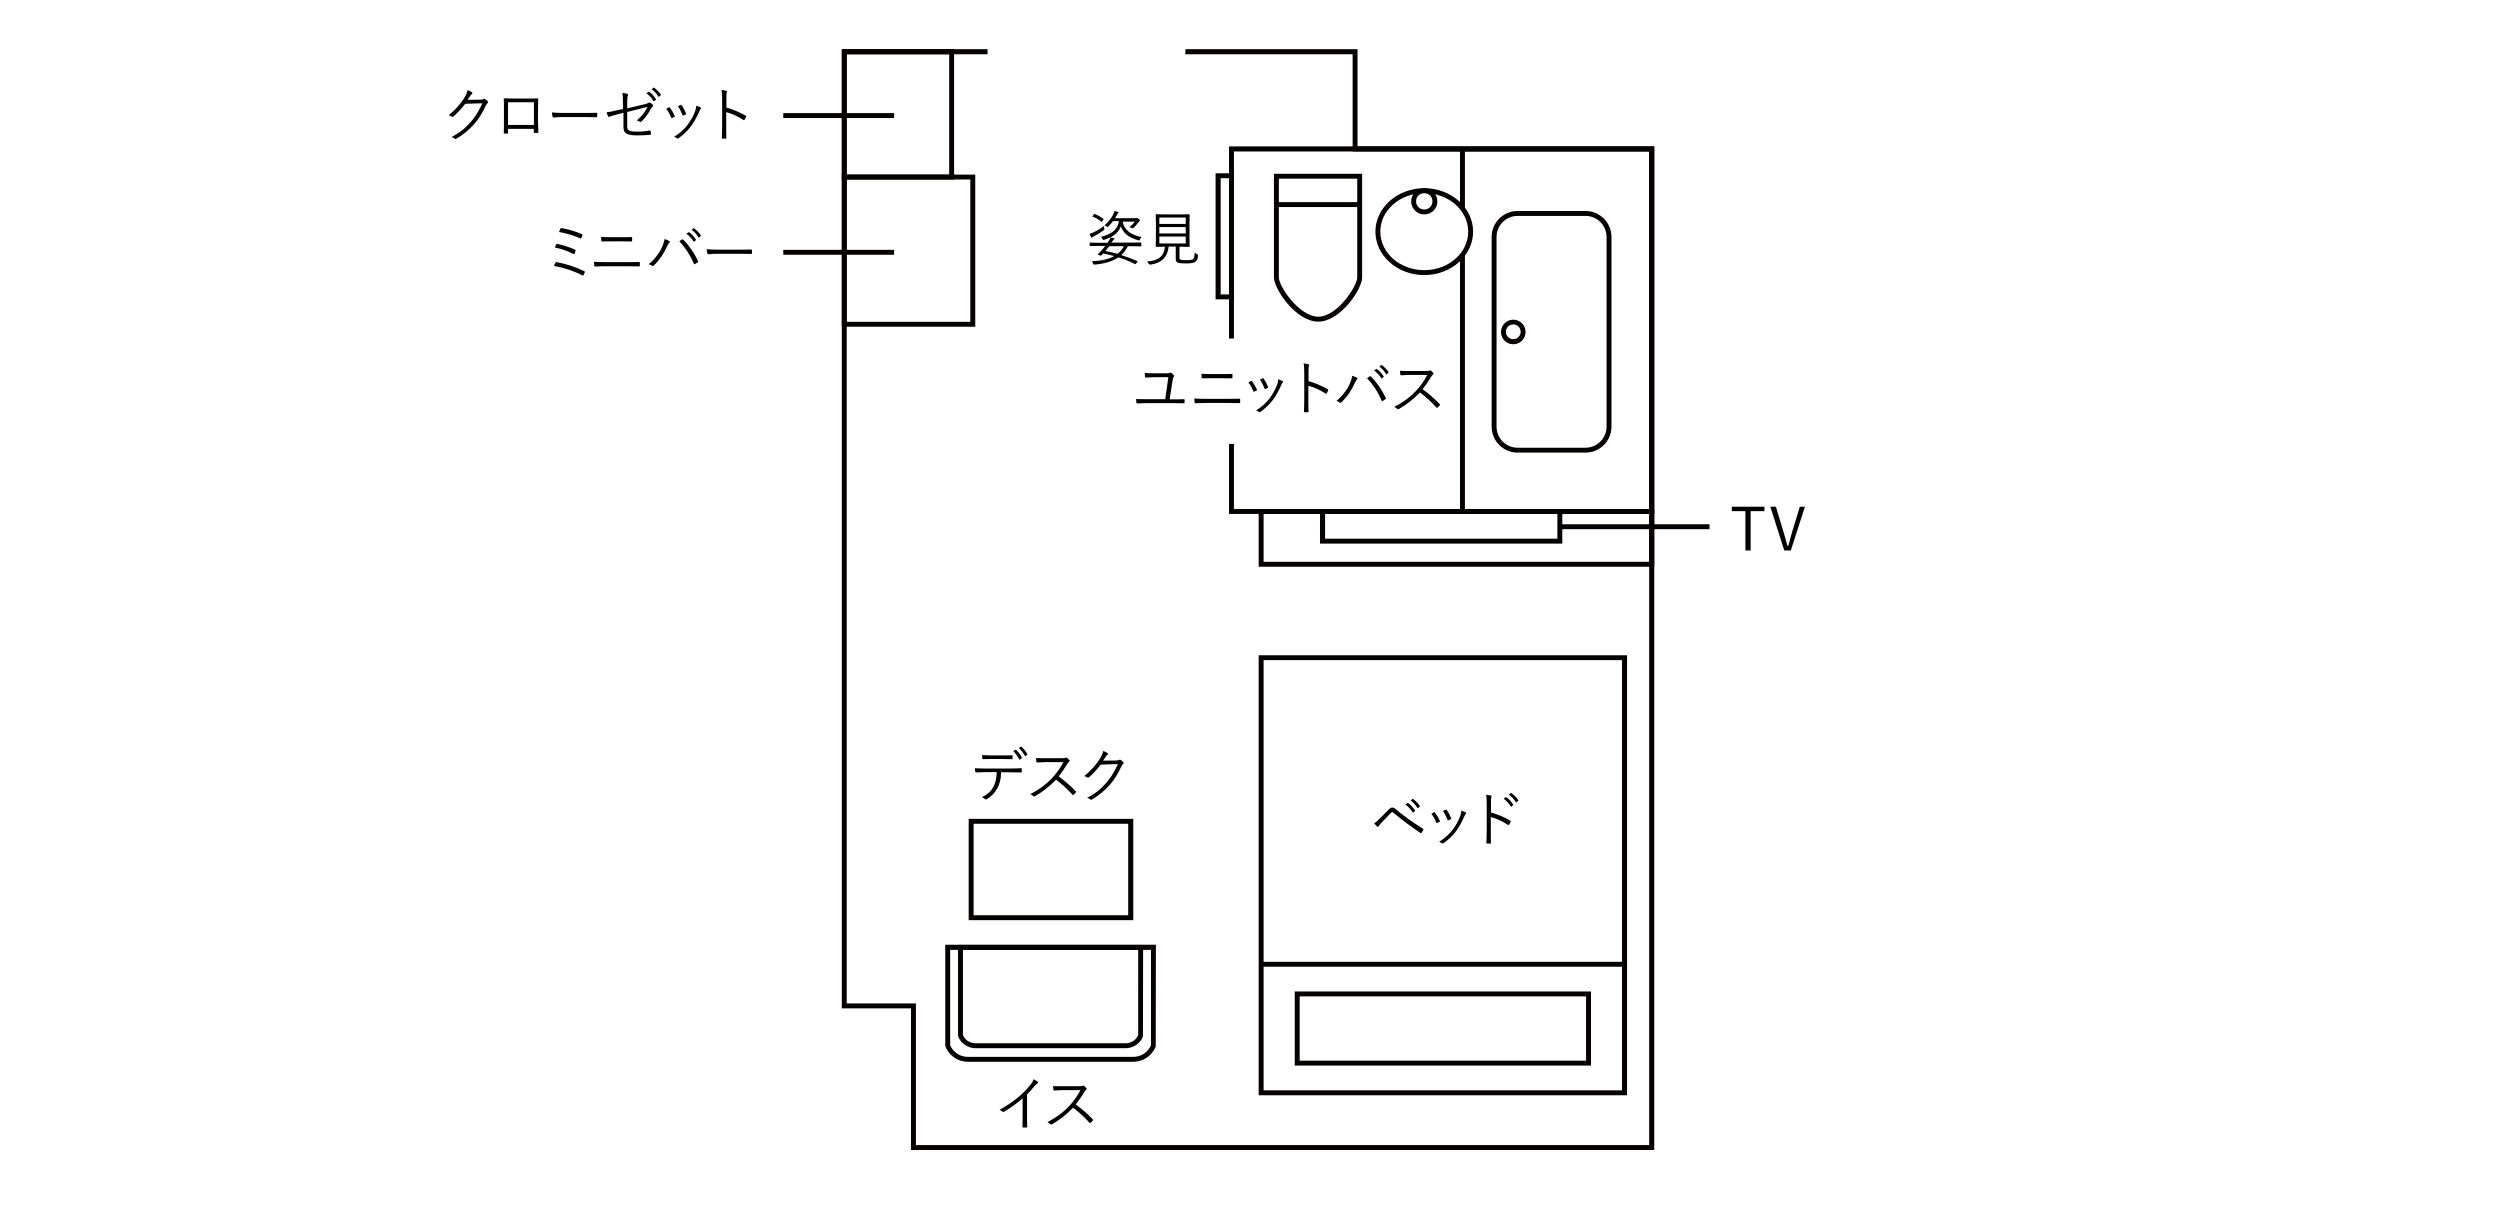 <?xml version="1.0" encoding="utf-8"?>
<!-- Generator: Adobe Illustrator 25.2.3, SVG Export Plug-In . SVG Version: 6.00 Build 0)  -->
<svg version="1.1" id="レイヤー_1" xmlns="http://www.w3.org/2000/svg" xmlns:xlink="http://www.w3.org/1999/xlink" x="0px"
	 y="0px" width="1525px" height="736.5px" viewBox="0 0 1525 736.5" style="enable-background:new 0 0 1525 736.5;"
	 xml:space="preserve">
<style type="text/css">
	.st0{fill:#040000;}
</style>
<g>
	<path class="st0" d="M804.1,196.2c-13.6,0-27-19.9-27-27.1V106h53.8v63.3C830.9,176.4,817.6,196.2,804.1,196.2z M780.1,109v60.1
		c0,5.9,12.7,24.1,24,24.1c11.7,0,23.8-18.8,23.8-23.9V109H780.1z"/>
	<rect x="779.5" y="123.3" class="st0" width="49.9" height="3"/>
</g>
<path class="st0" d="M868.8,167.8c-16.4,0-29.8-11.9-29.8-26.5s13.4-26.5,29.8-26.5s29.8,11.9,29.8,26.5S885.2,167.8,868.8,167.8z
	 M868.8,117.8c-14.8,0-26.8,10.5-26.8,23.5s12,23.5,26.8,23.5c14.8,0,26.8-10.5,26.8-23.5S883.6,117.8,868.8,117.8z"/>
<rect x="890.6" y="155.8" class="st0" width="3" height="156.2"/>
<rect x="890.6" y="90.9" class="st0" width="3" height="36"/>
<path class="st0" d="M967.2,276.1h-41.5c-8.7,0-15.8-7.1-15.8-15.8V144.5c0-8.7,7.1-15.8,15.8-15.8h41.5c8.7,0,15.8,7.1,15.8,15.8
	v115.8C983,269,975.9,276.1,967.2,276.1z M925.7,131.7c-7,0-12.8,5.7-12.8,12.8v115.8c0,7,5.7,12.8,12.8,12.8h41.5
	c7,0,12.8-5.7,12.8-12.8V144.5c0-7-5.7-12.8-12.8-12.8H925.7z"/>
<path class="st0" d="M868.8,130.8c-4.4,0-8-3.6-8-8c0-4.4,3.6-8,8-8c4.4,0,8,3.6,8,8C876.9,127.2,873.3,130.8,868.8,130.8z
	 M868.8,117.8c-2.8,0-5,2.2-5,5c0,2.8,2.2,5,5,5c2.8,0,5-2.2,5-5C873.8,120,871.6,117.8,868.8,117.8z"/>
<path class="st0" d="M923.1,210c-4.2,0-7.5-3.4-7.5-7.5s3.4-7.5,7.5-7.5s7.5,3.4,7.5,7.5S927.3,210,923.1,210z M923.1,197.9
	c-2.5,0-4.5,2-4.5,4.5s2,4.5,4.5,4.5c2.5,0,4.5-2,4.5-4.5S925.6,197.9,923.1,197.9z"/>
<path class="st0" d="M691.3,561.3H590.9v-61.8h100.4V561.3z M593.9,558.3h94.3v-55.8h-94.3V558.3z"/>
<path class="st0" d="M582,109.5h-68.5V30H582V109.5z M516.5,106.5H579V33.1h-62.5V106.5z"/>
<path class="st0" d="M594.9,199.3h-81.4v-92.8h81.4V199.3z M516.5,196.3h75.4v-86.8h-75.4V196.3z"/>
<path class="st0" d="M953,331.6H805.2v-21.1H953V331.6z M808.3,328.6H950v-15.1H808.3V328.6z"/>
<polygon class="st0" points="1009.1,701.5 555.7,701.5 555.7,615.1 513.5,615.1 513.5,30 602.4,30 602.4,33.1 516.5,33.1 
	516.5,612.1 558.7,612.1 558.7,698.5 1006,698.5 1006,92.4 825.1,92.4 825.1,33.1 723.1,33.1 723.1,30 828.1,30 828.1,89.3 
	1009.1,89.3 "/>
<polygon class="st0" points="1009.1,313.5 749.7,313.5 749.7,270.8 752.7,270.8 752.7,310.5 1006,310.5 1006,92.4 752.7,92.4 
	752.7,206.5 749.7,206.5 749.7,89.3 1009.1,89.3 "/>
<path class="st0" d="M1009.1,345.7H767.8v-35.2h241.3V345.7z M770.8,342.7H1006v-29.2H770.8V342.7z"/>
<g>
	<path class="st0" d="M992.5,668.1H767.8V399.7h224.7V668.1z M770.8,665.1h218.6V402.7H770.8V665.1z"/>
	<path class="st0" d="M970.5,650H789.8v-45.2h180.7V650z M792.8,647h174.7v-39.2H792.8V647z"/>
	<rect x="769.3" y="586.7" class="st0" width="221.7" height="3"/>
</g>
<path class="st0" d="M752.7,182.6h-11.2v-76.9h11.2V182.6z M744.6,179.6h5.1v-70.9h-5.1V179.6z"/>
<g>
	<path class="st0" d="M690.9,647.7H590.8c-10.8,0-14.1-9.3-14.1-9.4l-0.1-0.5v-61.5h128.5l-0.1,62
		C705,638.4,701.7,647.7,690.9,647.7z M579.6,637.6c0.5,1.2,3.3,7.1,11.2,7.1h100.1c7.9,0,10.7-5.9,11.2-7.1v-58.2H579.6V637.6z"/>
	<path class="st0" d="M686.4,639.4h-91.1c-6.6,0-10-4.7-10.8-7.2l-0.1-0.5v-55.3h112.9l-0.1,55.8C696.4,634.7,693,639.4,686.4,639.4
		z M587.4,631.4c0.4,1,2.4,5,7.9,5h91.1c5.5,0,7.5-4,7.9-5v-52H587.4V631.4z"/>
</g>
<g>
	<path d="M838.2,502.3c1-0.6,2.3-1.7,3.8-3.3c0.8-0.8,2.5-2.6,5.1-5.2c0.8-0.8,1.5-1.2,2.1-1.2c0.7,0,1.4,0.3,2.2,1
		c4.7,4,10.3,8,16.6,11.9c0.2,0.1,0.3,0.3,0.3,0.4c0,0.1,0,0.2-0.1,0.3c-0.3,0.7-0.7,1.3-1.1,1.8c-0.1,0.2-0.2,0.2-0.4,0.2
		c-0.1,0-0.2,0-0.3-0.1c-6-4.1-11.5-8.2-16.4-12.3c-0.3-0.3-0.6-0.4-0.7-0.4c-0.2,0-0.5,0.1-0.7,0.3c-1.4,1.4-3.4,3.6-6.1,6.4
		c-0.7,0.7-1.2,1.4-1.6,2c-0.1,0.2-0.3,0.3-0.4,0.3c-0.1,0-0.2-0.1-0.4-0.2C839.7,503.8,839,503.1,838.2,502.3z M857.3,490.8
		l1.3-0.9c0.1-0.1,0.2-0.1,0.2-0.1c0.1,0,0.1,0,0.2,0.1c1.5,1,2.8,2.5,4.1,4.4c0,0.1,0.1,0.1,0.1,0.2c0,0.1,0,0.2-0.1,0.2l-1,0.9
		c-0.1,0.1-0.2,0.1-0.2,0.1c-0.1,0-0.2-0.1-0.2-0.2C860.4,493.5,859,491.9,857.3,490.8z M860.5,488.3l1.1-0.9
		c0.1-0.1,0.2-0.1,0.2-0.1s0.1,0,0.2,0.1c1.7,1.3,3.1,2.7,4.1,4.2c0,0.1,0.1,0.1,0.1,0.2c0,0.1-0.1,0.2-0.2,0.2l-1,0.9
		c-0.1,0.1-0.1,0.1-0.2,0.1c-0.1,0-0.2-0.1-0.2-0.2C863.6,491.1,862.2,489.6,860.5,488.3z"/>
	<path d="M873.1,496.4c0.7-0.4,1.2-0.7,1.6-0.9c0.1,0,0.2-0.1,0.2-0.1c0.1,0,0.3,0.1,0.4,0.2c1.2,1.6,2.2,3.3,3,5.1
		c0.1,0.2,0.1,0.3,0.1,0.3c0,0.1-0.1,0.2-0.3,0.3c-0.4,0.2-0.8,0.4-1.4,0.7c-0.1,0-0.2,0.1-0.2,0.1c-0.2,0-0.3-0.1-0.4-0.4
		C875.3,499.7,874.3,497.9,873.1,496.4z M891.4,494.5c1.3,0.4,2.2,0.7,2.7,1.1c0.2,0.1,0.3,0.3,0.3,0.4c0,0.1-0.1,0.3-0.2,0.4
		c-0.3,0.2-0.6,0.8-1,1.7c-1.7,3.9-3.5,7-5.3,9.3c-2.1,2.7-4.6,5-7.3,6.9c-0.2,0.1-0.3,0.2-0.5,0.2c-0.1,0-0.2,0-0.3-0.1
		c-0.6-0.4-1.2-0.7-1.9-0.9c3.4-2.2,6.1-4.6,8.1-7.2c2-2.6,3.7-5.6,4.9-8.9C891,496.7,891.3,495.7,891.4,494.5z M880.2,494.7
		c0.9-0.5,1.4-0.7,1.7-0.8c0.1,0,0.2-0.1,0.2-0.1c0.1,0,0.3,0.1,0.4,0.3c1.1,1.5,2,3.2,2.7,5c0,0.1,0.1,0.2,0.1,0.2
		c0,0.1-0.1,0.3-0.3,0.4c-0.5,0.3-1,0.5-1.4,0.7c-0.1,0-0.1,0-0.2,0c-0.1,0-0.2-0.1-0.4-0.4C882.1,497.9,881.2,496.1,880.2,494.7z"
		/>
	<path d="M909.5,495.6c4.2,1.2,8.2,2.9,11.8,5c0.2,0.1,0.3,0.2,0.3,0.4c0,0.1,0,0.1-0.1,0.2c-0.3,0.6-0.5,1.2-0.9,1.8
		c-0.1,0.2-0.3,0.3-0.4,0.3c-0.1,0-0.2,0-0.3-0.1c-3.3-2.2-6.8-3.8-10.5-4.8v8.4c0,0.9,0,2.2,0,3.9c0,2.1,0.1,3.3,0.1,3.5
		c0,0,0,0.1,0,0.1c0,0.2-0.2,0.3-0.5,0.3c-0.2,0-0.5,0-0.9,0c-0.4,0-0.7,0-0.9,0c-0.3,0-0.5-0.2-0.5-0.5c0.1-2.1,0.2-4.5,0.2-7.4
		v-16.1c0-2.6-0.1-4.5-0.4-5.8c1.4,0.1,2.4,0.3,3,0.5c0.3,0.1,0.4,0.2,0.4,0.4c0,0.1-0.1,0.3-0.2,0.7c-0.2,0.5-0.2,1.8-0.2,4V495.6z
		 M917.2,487.2l1.3-0.9c0.1-0.1,0.1-0.1,0.2-0.1c0.1,0,0.1,0,0.2,0.1c1.5,1,2.8,2.5,4.1,4.4c0,0.1,0.1,0.1,0.1,0.2
		c0,0.1,0,0.2-0.1,0.2l-1,0.9c-0.1,0.1-0.2,0.1-0.2,0.1c-0.1,0-0.2-0.1-0.2-0.2C920.3,489.9,918.9,488.4,917.2,487.2z M920.4,484.7
		l1.2-0.9c0.1-0.1,0.2-0.1,0.2-0.1s0.1,0,0.2,0.1c1.7,1.3,3.1,2.7,4.1,4.2c0,0.1,0.1,0.1,0.1,0.2c0,0.1-0.1,0.2-0.2,0.3l-1,0.9
		c-0.1,0.1-0.1,0.1-0.2,0.1c-0.1,0-0.2-0.1-0.2-0.2C923.5,487.5,922.1,486,920.4,484.7z"/>
</g>
<g>
	<path d="M713.5,243.6h2.6c2.6,0,4.6,0,6-0.1c0.4,0,0.5,0.1,0.5,0.4c0,0.2,0,0.5,0,0.8c0,0.3,0,0.6,0,0.8c0,0.3-0.1,0.5-0.4,0.5
		c-2.9,0-5.1-0.1-6.4-0.1h-15.6c-2.2,0-4.3,0.1-6.4,0.2c0,0-0.1,0-0.1,0c-0.3,0-0.4-0.2-0.5-0.5c-0.1-0.9-0.2-1.6-0.2-2.2
		c1.5,0.1,3.9,0.1,7,0.1h10.8l1.9-13.4h-8.6c-1.5,0-3.2,0.1-5.1,0.2c0,0-0.1,0-0.1,0c-0.2,0-0.4-0.2-0.4-0.5
		c-0.1-0.6-0.2-1.4-0.2-2.3c1.9,0.2,3.9,0.2,6,0.2h7.3c1,0,1.7-0.1,2-0.3c0.1-0.1,0.3-0.1,0.4-0.1s0.3,0,0.4,0.1
		c0.4,0.3,1,0.8,1.6,1.5c0.2,0.2,0.2,0.3,0.2,0.5c0,0.2-0.1,0.3-0.2,0.5c-0.3,0.3-0.5,1-0.7,1.9L713.5,243.6z"/>
	<path d="M728.5,243.1c1.9,0.1,4.4,0.2,7.5,0.2h11.8c2.4,0,5.1,0,8.2-0.1c0.4,0,0.5,0.2,0.5,0.5c0,0.3,0,0.5,0,0.8
		c0,0.3,0,0.6,0,0.9c0,0.4-0.2,0.5-0.5,0.5c-1.5,0-4.2-0.1-8.1-0.1H736c-2.3,0-4.6,0.1-6.7,0.2c-0.3,0-0.5-0.2-0.6-0.5
		C728.6,244.8,728.6,244,728.5,243.1z M732.9,228c1.8,0.1,3.9,0.2,6.2,0.2h5.8c2.6,0,4.8,0,6.5-0.1c0.3,0,0.4,0.1,0.4,0.4
		c0,0.3,0,0.6,0,0.9c0,0.3,0,0.6,0,0.9c0,0.3-0.1,0.5-0.4,0.5c-1.4,0-3.5-0.1-6.4-0.1h-5.9c-1.4,0-3.2,0-5.6,0.1
		c-0.3,0-0.5-0.2-0.5-0.5C732.9,229.3,732.9,228.6,732.9,228z"/>
	<path d="M761.5,233.3c0.7-0.4,1.2-0.7,1.6-0.9c0.1,0,0.2-0.1,0.2-0.1c0.1,0,0.3,0.1,0.4,0.2c1.2,1.6,2.2,3.3,3,5.1
		c0.1,0.2,0.1,0.3,0.1,0.3c0,0.1-0.1,0.2-0.3,0.3c-0.4,0.2-0.8,0.4-1.4,0.7c-0.1,0-0.2,0.1-0.2,0.1c-0.2,0-0.3-0.1-0.4-0.4
		C763.7,236.5,762.6,234.7,761.5,233.3z M779.7,231.4c1.3,0.4,2.2,0.7,2.7,1.1c0.2,0.1,0.3,0.3,0.3,0.4c0,0.1-0.1,0.3-0.2,0.4
		c-0.3,0.2-0.6,0.8-1,1.7c-1.7,3.9-3.5,7-5.3,9.3c-2.1,2.7-4.6,5-7.3,6.9c-0.2,0.1-0.3,0.2-0.5,0.2c-0.1,0-0.2,0-0.3-0.1
		c-0.6-0.4-1.2-0.7-1.9-0.9c3.4-2.2,6.1-4.6,8.1-7.2c2-2.6,3.7-5.6,4.9-8.9C779.4,233.6,779.6,232.6,779.7,231.4z M768.5,231.6
		c0.9-0.5,1.4-0.7,1.7-0.8c0.1,0,0.2-0.1,0.2-0.1c0.1,0,0.3,0.1,0.4,0.3c1.1,1.5,2,3.2,2.7,5c0,0.1,0.1,0.2,0.1,0.2
		c0,0.1-0.1,0.3-0.3,0.4c-0.5,0.3-1,0.5-1.4,0.7c-0.1,0-0.1,0-0.2,0c-0.1,0-0.2-0.1-0.4-0.4C770.5,234.8,769.6,233,768.5,231.6z"/>
	<path d="M798.2,232.5c4.2,1.2,8.2,2.9,11.8,5c0.2,0.1,0.3,0.2,0.3,0.4c0,0.1,0,0.1-0.1,0.2c-0.3,0.6-0.5,1.2-0.9,1.8
		c-0.1,0.2-0.3,0.3-0.4,0.3c-0.1,0-0.2,0-0.3-0.1c-3.3-2.2-6.8-3.8-10.5-4.8v8.4c0,0.9,0,2.2,0,3.9c0,2.1,0.1,3.3,0.1,3.5
		c0,0,0,0.1,0,0.1c0,0.2-0.2,0.3-0.5,0.3c-0.2,0-0.5,0-0.9,0c-0.4,0-0.7,0-0.9,0c-0.3,0-0.5-0.2-0.5-0.5c0.1-2.1,0.2-4.5,0.2-7.4
		v-16.1c0-2.6-0.1-4.5-0.4-5.8c1.4,0.1,2.4,0.3,3,0.5c0.3,0.1,0.4,0.2,0.4,0.4c0,0.1-0.1,0.3-0.2,0.7c-0.2,0.5-0.2,1.8-0.2,4V232.5z
		"/>
	<path d="M815.2,244.6c3.9-3.3,6.8-7.1,8.5-11.3c0.7-1.8,1.1-3.2,1.2-4.1c1.4,0.5,2.3,0.9,2.8,1.2c0.2,0.1,0.4,0.3,0.4,0.5
		c0,0.2-0.1,0.3-0.3,0.5c-0.4,0.4-0.8,1.1-1.3,2.1c-2,4.5-4.7,8.5-8.2,11.9c-0.2,0.2-0.4,0.3-0.7,0.3c-0.2,0-0.3-0.1-0.4-0.2
		C816.7,245.1,816.1,244.8,815.2,244.6z M833.9,230.7c0.8-0.6,1.3-1,1.6-1.1c0.2-0.1,0.3-0.1,0.4-0.1c0.1,0,0.2,0.1,0.4,0.2
		c3.5,3.5,6.5,7.8,9,13c0.1,0.1,0.1,0.3,0.1,0.4c0,0.1-0.1,0.3-0.3,0.4c-0.8,0.6-1.4,0.9-1.7,1.1c-0.1,0.1-0.2,0.1-0.3,0.1
		c-0.1,0-0.2-0.1-0.3-0.3C840.5,239,837.5,234.5,833.9,230.7z M838.2,226l1.3-0.9c0.1-0.1,0.1-0.1,0.2-0.1c0.1,0,0.1,0,0.2,0.1
		c1.5,1,2.8,2.5,4.1,4.4c0,0,0.1,0.1,0.1,0.2c0,0.1,0,0.2-0.1,0.2l-1,0.9c-0.1,0.1-0.2,0.1-0.2,0.1c-0.1,0-0.2-0.1-0.2-0.2
		C841.3,228.7,839.9,227.2,838.2,226z M841.4,223.6l1.1-0.9c0.1-0.1,0.2-0.1,0.2-0.1s0.1,0,0.2,0.1c1.7,1.3,3.1,2.7,4.1,4.2
		c0,0.1,0.1,0.1,0.1,0.2c0,0.1-0.1,0.2-0.2,0.3l-1,0.9c-0.1,0.1-0.1,0.1-0.2,0.1c-0.1,0-0.2-0.1-0.2-0.2
		C844.5,226.4,843.1,224.9,841.4,223.6z"/>
	<path d="M867.8,237.4c3.8,2.8,7.3,5.8,10.4,9.1c0.2,0.1,0.2,0.3,0.2,0.4s-0.1,0.2-0.2,0.4c-0.3,0.3-0.7,0.7-1.3,1.3
		c-0.1,0.1-0.2,0.2-0.3,0.2c-0.1,0-0.2-0.1-0.4-0.2c-2.9-3.3-6.2-6.3-10-9.2c-4.1,4.2-8.4,7.6-12.9,10.1c-0.2,0.1-0.4,0.2-0.5,0.2
		c-0.1,0-0.3-0.1-0.4-0.2c-0.3-0.4-1-0.8-1.9-1.3c5-2.5,9.5-5.8,13.3-9.8c2.6-2.8,4.9-6,6.9-9.7h-10.9c-1.3,0-3,0.1-5.2,0.2
		c-0.2,0-0.4-0.1-0.4-0.4c-0.1-0.7-0.2-1.5-0.2-2.3c1.2,0.1,3,0.1,5.6,0.1h10.5c1,0,1.7-0.1,2.1-0.3c0.1,0,0.2-0.1,0.2-0.1
		c0.1,0,0.3,0.1,0.5,0.2c0.5,0.4,1,0.9,1.5,1.5c0.1,0.1,0.1,0.2,0.1,0.3c0,0.2-0.1,0.3-0.3,0.5c-0.3,0.3-0.7,0.7-1.1,1.3
		C871.5,232.4,869.7,235,867.8,237.4z"/>
</g>
<g>
	<path d="M337.9,162.2c0.3-0.7,0.6-1.4,1-2c0.1-0.2,0.3-0.3,0.5-0.3c0.1,0,0.1,0,0.2,0c6.3,1.2,12,3.1,16.9,5.6
		c0.2,0.1,0.3,0.2,0.3,0.4c0,0.1,0,0.2-0.1,0.3c-0.2,0.5-0.5,1-0.8,1.6c-0.1,0.2-0.3,0.3-0.4,0.3c-0.1,0-0.2,0-0.3-0.1
		C350.1,165.3,344.4,163.4,337.9,162.2z M338.5,151c0.3-0.9,0.6-1.6,0.9-2c0.1-0.2,0.2-0.3,0.4-0.3c0.1,0,0.2,0,0.3,0.1
		c3.9,0.9,7.4,2,10.7,3.5c0.2,0.1,0.4,0.2,0.4,0.4c0,0.1,0,0.2-0.1,0.4c-0.2,0.6-0.4,1.2-0.6,1.6c-0.1,0.2-0.2,0.3-0.4,0.3
		c-0.1,0-0.2,0-0.4-0.1C346.3,153.1,342.6,151.8,338.5,151z M341,141.5c0.4-1,0.7-1.6,0.9-2c0.1-0.3,0.3-0.4,0.4-0.4
		c0.1,0,0.1,0,0.2,0c4.9,0.9,9,2.2,12.5,3.8c0.3,0.1,0.4,0.3,0.4,0.4c0,0.1,0,0.1-0.1,0.2c-0.1,0.4-0.4,1-0.7,1.7
		c-0.1,0.2-0.2,0.3-0.3,0.3c-0.1,0-0.2,0-0.4-0.1C350.2,143.7,345.9,142.4,341,141.5z"/>
	<path d="M362.3,159.7c1.9,0.1,4.4,0.2,7.5,0.2h11.8c2.4,0,5.1,0,8.2-0.1c0.4,0,0.5,0.2,0.5,0.5c0,0.3,0,0.5,0,0.8
		c0,0.3,0,0.6,0,0.9c0,0.4-0.2,0.5-0.5,0.5c-1.5,0-4.2-0.1-8.1-0.1h-11.9c-2.3,0-4.6,0.1-6.7,0.2c-0.3,0-0.5-0.2-0.6-0.5
		C362.4,161.3,362.4,160.5,362.3,159.7z M366.7,144.5c1.8,0.1,3.9,0.2,6.2,0.2h5.8c2.6,0,4.8,0,6.5-0.1c0.3,0,0.4,0.1,0.4,0.4
		c0,0.3,0,0.6,0,0.9c0,0.3,0,0.6,0,0.9c0,0.3-0.1,0.5-0.4,0.5c-1.4,0-3.5-0.1-6.4-0.1h-5.9c-1.4,0-3.2,0-5.6,0.1
		c-0.3,0-0.5-0.2-0.5-0.5C366.7,145.9,366.7,145.1,366.7,144.5z"/>
	<path d="M395.7,161.2c3.9-3.3,6.8-7.1,8.5-11.3c0.7-1.8,1.1-3.2,1.2-4.1c1.4,0.5,2.3,0.9,2.8,1.2c0.2,0.1,0.4,0.3,0.4,0.5
		c0,0.2-0.1,0.3-0.3,0.5c-0.4,0.4-0.8,1.1-1.3,2.1c-2,4.5-4.7,8.5-8.2,11.9c-0.2,0.2-0.4,0.3-0.7,0.3c-0.2,0-0.3-0.1-0.4-0.2
		C397.2,161.7,396.6,161.4,395.7,161.2z M414.4,147.2c0.8-0.6,1.3-1,1.6-1.1c0.2-0.1,0.3-0.1,0.4-0.1c0.1,0,0.2,0.1,0.4,0.2
		c3.5,3.5,6.5,7.8,9,13c0.1,0.1,0.1,0.3,0.1,0.4c0,0.1-0.1,0.3-0.3,0.4c-0.8,0.6-1.4,0.9-1.7,1.1c-0.1,0.1-0.2,0.1-0.3,0.1
		c-0.1,0-0.2-0.1-0.3-0.3C421,155.6,418,151,414.4,147.2z M418.7,142.6l1.3-0.9c0.1-0.1,0.1-0.1,0.2-0.1c0.1,0,0.1,0,0.2,0.1
		c1.5,1,2.8,2.5,4.1,4.4c0,0,0.1,0.1,0.1,0.2c0,0.1,0,0.2-0.1,0.2l-1,0.9c-0.1,0.1-0.2,0.1-0.2,0.1c-0.1,0-0.2-0.1-0.2-0.2
		C421.8,145.3,420.4,143.8,418.7,142.6z M421.9,140.2l1.1-0.9c0.1-0.1,0.2-0.1,0.2-0.1s0.1,0,0.2,0.1c1.7,1.3,3.1,2.7,4.1,4.2
		c0,0.1,0.1,0.1,0.1,0.2c0,0.1-0.1,0.2-0.2,0.3l-1,0.9c-0.1,0.1-0.1,0.1-0.2,0.1c-0.1,0-0.2-0.1-0.2-0.2
		C425,142.9,423.6,141.4,421.9,140.2z"/>
	<path d="M431.1,152c1.7,0.2,4.3,0.3,8,0.3h11.1c2.5,0,5.2,0,7.9-0.1c0.1,0,0.1,0,0.2,0c0.2,0,0.4,0.1,0.4,0.4c0,0.2,0,0.6,0,0.9
		c0,0.4,0,0.7,0,1c0,0.3-0.1,0.4-0.4,0.4c-0.1,0-0.1,0-0.2,0c-1.8,0-4.4-0.1-7.8-0.1h-13.3c-1.4,0-2.8,0.1-3.9,0.2
		c-0.2,0-0.4,0.1-0.7,0.1c-0.2,0-0.2,0-0.3,0c-0.3,0-0.5-0.2-0.6-0.5C431.3,154.1,431.1,153.2,431.1,152z"/>
</g>
<rect x="477.8" y="152.4" class="st0" width="67.6" height="3"/>
<g>
	<path d="M610.7,471c-0.1,2.3-0.3,4.2-0.7,5.6c-0.3,1.4-0.8,2.7-1.5,4c-1.5,2.9-3.7,5.2-6.4,6.8c-0.3,0.2-0.6,0.3-0.7,0.3
		c-0.1,0-0.3-0.1-0.4-0.2c-0.4-0.4-1.1-0.8-2-1.2c1.9-1,3.4-2,4.6-3.1c1-1,1.8-2.1,2.5-3.5c1.2-2.2,1.8-5.1,1.9-8.7h-7.4
		c-1.5,0-3.2,0.1-5.2,0.2c0,0-0.1,0-0.1,0c-0.2,0-0.3-0.2-0.4-0.5c-0.1-0.5-0.2-1.2-0.2-2.1c1.7,0.1,3.7,0.2,5.9,0.2h15.7
		c2.5,0,4.7-0.1,6.6-0.2c0.3,0,0.4,0.2,0.4,0.6v1.5c0,0.3-0.2,0.5-0.5,0.5c-2.8-0.1-4.9-0.1-6.5-0.1H610.7z M599.1,460.6
		c1.8,0.1,3.7,0.2,5.8,0.2h6.3c2.8,0,4.8,0,6.1-0.1c0,0,0.1,0,0.1,0c0.2,0,0.3,0.2,0.3,0.5c0,0.2,0,0.5,0,0.7c0,0.2,0,0.5,0,0.7
		c0,0.3-0.1,0.5-0.4,0.5c-1.3,0-3.3-0.1-6.1-0.1h-6.3c-1.9,0-3.6,0-5.2,0.1c0,0-0.1,0-0.1,0c-0.2,0-0.3-0.2-0.4-0.5
		C599.2,462,599.1,461.3,599.1,460.6z M618.1,458.2l1.4-0.9c0,0,0.1,0,0.1,0c0.1,0,0.2,0,0.2,0.1c1.2,1,2.4,2.5,3.6,4.8
		c0,0,0,0.1,0,0.1c0,0.1,0,0.2-0.1,0.2l-1.1,0.8c-0.1,0-0.1,0.1-0.2,0.1c-0.1,0-0.2-0.1-0.3-0.2
		C620.6,461.1,619.4,459.5,618.1,458.2z M621.5,456.3l1.2-0.8c0.1-0.1,0.1-0.1,0.2-0.1c0.1,0,0.1,0,0.2,0.1c1.4,1.2,2.6,2.8,3.6,4.6
		c0,0,0.1,0.1,0.1,0.1c0,0.1-0.1,0.1-0.2,0.2l-1,0.8c-0.1,0.1-0.1,0.1-0.2,0.1c-0.1,0-0.1-0.1-0.2-0.2
		C624.1,459.2,622.9,457.6,621.5,456.3z"/>
	<path d="M645.8,473.6c3.8,2.8,7.3,5.8,10.4,9.1c0.2,0.1,0.2,0.3,0.2,0.4s-0.1,0.2-0.2,0.4c-0.3,0.3-0.7,0.7-1.3,1.3
		c-0.1,0.1-0.2,0.2-0.3,0.2c-0.1,0-0.2-0.1-0.4-0.2c-2.9-3.3-6.2-6.3-10-9.2c-4.1,4.2-8.4,7.6-12.9,10.1c-0.2,0.1-0.4,0.2-0.5,0.2
		c-0.1,0-0.3-0.1-0.4-0.2c-0.3-0.4-1-0.8-1.9-1.3c5-2.5,9.5-5.8,13.3-9.8c2.6-2.8,4.9-6,6.9-9.7h-10.9c-1.3,0-3,0.1-5.2,0.2
		c-0.2,0-0.4-0.1-0.4-0.4c-0.1-0.7-0.2-1.5-0.2-2.3c1.2,0.1,3,0.1,5.6,0.1h10.5c1,0,1.7-0.1,2.1-0.3c0.1,0,0.2-0.1,0.2-0.1
		c0.1,0,0.3,0.1,0.5,0.2c0.5,0.4,1,0.9,1.5,1.5c0.1,0.1,0.1,0.2,0.1,0.3c0,0.2-0.1,0.3-0.3,0.5c-0.3,0.3-0.7,0.7-1.1,1.3
		C649.5,468.6,647.7,471.2,645.8,473.6z"/>
	<path d="M672.9,464l8.1-0.1c0.9,0,1.5-0.2,1.8-0.4c0.1-0.1,0.2-0.1,0.3-0.1c0.2,0,0.4,0.1,0.6,0.2c0.5,0.3,1,0.7,1.4,1.2
		c0.2,0.2,0.3,0.4,0.3,0.6c0,0.2-0.1,0.3-0.2,0.5c-0.4,0.4-0.7,0.8-1,1.3c-2.2,4.7-4.5,8.5-7,11.3c-3.4,3.9-7.1,6.9-11.3,9.3
		c-0.1,0.1-0.2,0.1-0.3,0.1c-0.2,0-0.3-0.1-0.5-0.2c-0.5-0.4-1.1-0.8-2-1c2.7-1.4,5.1-3,7.1-4.6c1.6-1.3,3.2-3,4.9-4.9
		c2.7-3.1,4.9-6.8,6.8-11.1l-10.4,0.3c-2.8,3.5-5.2,6.1-7.2,7.7c-0.2,0.2-0.4,0.3-0.6,0.3c-0.2,0-0.3-0.1-0.5-0.2
		c-0.5-0.4-1.1-0.6-1.8-0.8c3.9-3.2,7.1-6.7,9.5-10.5c1.2-1.9,1.8-3.6,2-4.8c1.2,0.4,2.1,0.8,2.7,1.3c0.2,0.1,0.3,0.3,0.3,0.5
		s-0.1,0.3-0.3,0.5c-0.4,0.2-0.7,0.6-1.1,1.2C673.6,462.9,673,463.8,672.9,464z"/>
</g>
<g>
	<path d="M285.2,60.9l8.1-0.1c0.9,0,1.5-0.2,1.8-0.4c0.1-0.1,0.2-0.1,0.3-0.1c0.2,0,0.4,0.1,0.6,0.2c0.5,0.3,1,0.7,1.4,1.2
		c0.2,0.2,0.3,0.4,0.3,0.6c0,0.2-0.1,0.3-0.2,0.5c-0.4,0.4-0.7,0.8-1,1.3c-2.2,4.7-4.5,8.5-7,11.3c-3.4,3.9-7.1,6.9-11.3,9.3
		c-0.1,0.1-0.2,0.1-0.3,0.1c-0.2,0-0.3-0.1-0.5-0.2c-0.5-0.4-1.1-0.8-2-1c2.7-1.4,5.1-3,7.1-4.6c1.6-1.3,3.2-3,4.9-4.9
		c2.7-3.1,4.9-6.8,6.8-11.1l-10.4,0.3c-2.8,3.5-5.2,6.1-7.2,7.7c-0.2,0.2-0.4,0.3-0.6,0.3c-0.2,0-0.3-0.1-0.5-0.2
		c-0.5-0.4-1.1-0.6-1.8-0.8c3.9-3.2,7.1-6.7,9.5-10.5c1.2-1.9,1.8-3.6,2-4.8c1.2,0.4,2.1,0.8,2.7,1.3c0.2,0.1,0.3,0.3,0.3,0.5
		s-0.1,0.3-0.3,0.5c-0.4,0.2-0.7,0.6-1.1,1.2C285.9,59.8,285.4,60.7,285.2,60.9z"/>
	<path d="M325.7,78.6h-15.8V81c0,0.2,0,0.4-0.1,0.4c-0.1,0.1-0.2,0.1-0.4,0.1l-1.1,0c-0.2,0-0.4,0-0.5,0c-0.3,0-0.5-0.2-0.5-0.5
		c0.1-2,0.1-4.6,0.1-7.7v-7.1c0-2.6,0-4.5-0.1-5.8c0-0.3,0.1-0.4,0.4-0.4c1.2,0,3.2,0.1,5.8,0.1h8c3,0,5.2,0,6.4-0.1
		c0.3,0,0.4,0.2,0.4,0.5c0,2.4-0.1,4.3-0.1,5.7v7.3c0,1.7,0.1,4,0.2,7.1c0,0.3-0.2,0.5-0.5,0.5H326c-0.2,0-0.4-0.2-0.4-0.5V78.6z
		 M325.7,76.2V62.4h-15.8v13.8H325.7z"/>
	<path d="M336.7,68.6c1.7,0.2,4.3,0.3,8,0.3h11.1c2.5,0,5.2,0,7.9-0.1c0.1,0,0.1,0,0.2,0c0.2,0,0.4,0.1,0.4,0.4c0,0.2,0,0.6,0,0.9
		c0,0.4,0,0.7,0,1c0,0.3-0.1,0.4-0.4,0.4c-0.1,0-0.1,0-0.2,0c-1.8,0-4.4-0.1-7.8-0.1h-13.3c-1.4,0-2.8,0.1-3.9,0.2
		c-0.2,0-0.4,0.1-0.7,0.1c-0.2,0-0.2,0-0.3,0c-0.3,0-0.5-0.2-0.6-0.5C336.9,70.6,336.7,69.7,336.7,68.6z"/>
	<path d="M380,66.5v-4.4c0-2.4-0.1-4.2-0.4-5.4c1.3,0.1,2.3,0.3,3,0.5c0.3,0.1,0.5,0.3,0.5,0.6c0,0.1,0,0.3-0.1,0.5
		c-0.3,0.6-0.4,1.9-0.4,3.9v3.9l10.6-2.5c1.2-0.3,2-0.6,2.4-0.9c0.1-0.1,0.3-0.2,0.4-0.2c0.1,0,0.3,0,0.5,0.1
		c0.6,0.3,1.1,0.7,1.7,1.3c0.2,0.1,0.2,0.3,0.2,0.5c0,0.2-0.1,0.4-0.3,0.6c-0.4,0.3-0.7,0.7-0.9,1.1c-1.8,3.3-3.7,6-5.9,8
		c-0.2,0.2-0.4,0.3-0.6,0.3c-0.1,0-0.3-0.1-0.4-0.2c-0.6-0.3-1.3-0.6-1.9-0.7c2.9-2.3,5-5.1,6.6-8.3l-12.4,3.1V77
		c0,1.4,0.4,2.3,1.3,2.7c0.8,0.4,2.2,0.6,4.2,0.6c3,0,5.8-0.2,8.2-0.7c0.1,0,0.1,0,0.2,0c0.2,0,0.3,0.2,0.4,0.5
		c0.1,0.9,0.2,1.4,0.2,1.6c0,0.3-0.2,0.4-0.5,0.5c-2.3,0.3-5.1,0.4-8.2,0.4c-3.3,0-5.5-0.5-6.7-1.4c-1-0.8-1.4-2.1-1.4-4.1v-8.3
		l-3.1,0.8c-2.4,0.6-4.2,1.1-5.5,1.6c-0.2,0.1-0.3,0.1-0.4,0.1c-0.2,0-0.3-0.1-0.4-0.4c-0.3-0.6-0.6-1.4-0.9-2.4
		c1.7-0.2,4-0.6,6.7-1.3L380,66.5z M394.3,56.9l1.3-0.9c0.1-0.1,0.1-0.1,0.2-0.1s0.1,0,0.2,0.1c1.5,1,2.8,2.5,4.1,4.4
		c0,0.1,0.1,0.1,0.1,0.2c0,0.1,0,0.2-0.1,0.2l-1.1,0.9c-0.1,0.1-0.1,0.1-0.2,0.1c-0.1,0-0.2-0.1-0.2-0.2
		C397.4,59.6,396,58.1,394.3,56.9z M397.5,54.4l1.1-0.9c0.1-0.1,0.2-0.1,0.2-0.1s0.1,0,0.2,0.1c1.7,1.3,3.1,2.7,4.1,4.2
		c0,0.1,0.1,0.1,0.1,0.2c0,0.1-0.1,0.2-0.2,0.2l-1,0.9c-0.1,0.1-0.1,0.1-0.2,0.1c-0.1,0-0.2-0.1-0.2-0.2
		C400.6,57.2,399.2,55.7,397.5,54.4z"/>
	<path d="M406.4,66.4c0.7-0.4,1.2-0.7,1.6-0.9c0.1,0,0.2-0.1,0.2-0.1c0.1,0,0.3,0.1,0.4,0.2c1.2,1.6,2.2,3.3,3,5.1
		c0.1,0.2,0.1,0.3,0.1,0.3c0,0.1-0.1,0.2-0.3,0.3c-0.4,0.2-0.8,0.4-1.4,0.7c-0.1,0-0.2,0.1-0.2,0.1c-0.2,0-0.3-0.1-0.4-0.4
		C408.6,69.7,407.6,67.9,406.4,66.4z M424.7,64.5c1.3,0.4,2.2,0.7,2.7,1.1c0.2,0.1,0.3,0.3,0.3,0.4c0,0.1-0.1,0.3-0.2,0.4
		c-0.3,0.2-0.6,0.8-1,1.7c-1.7,3.9-3.5,7-5.3,9.3c-2.1,2.7-4.6,5-7.3,6.9c-0.2,0.1-0.3,0.2-0.5,0.2c-0.1,0-0.2,0-0.3-0.1
		c-0.6-0.4-1.2-0.7-1.9-0.9c3.4-2.2,6.1-4.6,8.1-7.2c2-2.6,3.7-5.6,4.9-8.9C424.4,66.7,424.6,65.7,424.7,64.5z M413.5,64.8
		c0.9-0.5,1.4-0.7,1.7-0.8c0.1,0,0.2-0.1,0.2-0.1c0.1,0,0.3,0.1,0.4,0.3c1.1,1.5,2,3.2,2.7,5c0,0.1,0.1,0.2,0.1,0.2
		c0,0.1-0.1,0.3-0.3,0.4c-0.5,0.3-1,0.5-1.4,0.7c-0.1,0-0.1,0-0.2,0c-0.1,0-0.2-0.1-0.4-0.4C415.4,67.9,414.5,66.1,413.5,64.8z"/>
	<path d="M443.1,65.6c4.2,1.2,8.2,2.9,11.8,5c0.2,0.1,0.3,0.2,0.3,0.4c0,0.1,0,0.1-0.1,0.2c-0.3,0.6-0.5,1.2-0.9,1.8
		c-0.1,0.2-0.3,0.3-0.4,0.3c-0.1,0-0.2,0-0.3-0.1c-3.3-2.2-6.8-3.8-10.5-4.8v8.4c0,0.9,0,2.2,0,3.9c0,2.1,0.1,3.3,0.1,3.5
		c0,0,0,0.1,0,0.1c0,0.2-0.2,0.3-0.5,0.3c-0.2,0-0.5,0-0.9,0c-0.4,0-0.7,0-0.9,0c-0.3,0-0.5-0.2-0.5-0.5c0.1-2.1,0.2-4.5,0.2-7.4
		V60.7c0-2.6-0.1-4.5-0.4-5.8c1.4,0.1,2.4,0.3,3,0.5c0.3,0.1,0.4,0.2,0.4,0.4c0,0.1-0.1,0.3-0.2,0.7c-0.2,0.5-0.2,1.8-0.2,4V65.6z"
		/>
</g>
<rect x="477.8" y="69" class="st0" width="67.6" height="3"/>
<g>
	<path d="M626.5,667.6v13.2c0,2,0,4.2,0.1,6.6c0,0,0,0.1,0,0.1c0,0.2-0.1,0.3-0.4,0.3c-0.3,0-0.7,0-1.1,0c-0.4,0-0.7,0-1,0
		c-0.2,0-0.4-0.1-0.4-0.4c0.1-2.9,0.1-5,0.1-6.4v-11c-3.4,3-7.2,5.7-11.4,8.2c-0.1,0.1-0.2,0.1-0.4,0.1c-0.2,0-0.3-0.1-0.5-0.2
		c-0.4-0.4-1-0.8-1.8-1.1c4.3-2.4,8.1-4.9,11.3-7.6c2.9-2.4,5.2-4.8,7-7c1.4-1.6,2.2-3,2.5-4.1c1.2,0.6,2,1.2,2.5,1.6
		c0.2,0.2,0.2,0.3,0.2,0.5c0,0.2-0.1,0.4-0.4,0.5c-0.4,0.2-1.1,0.8-2,1.9C629.6,664.3,628.1,666,626.5,667.6z"/>
	<path d="M656.2,673.7c3.8,2.8,7.3,5.8,10.4,9.1c0.2,0.1,0.2,0.3,0.2,0.4s-0.1,0.2-0.2,0.4c-0.3,0.3-0.7,0.7-1.3,1.3
		c-0.1,0.1-0.2,0.2-0.3,0.2c-0.1,0-0.2-0.1-0.4-0.2c-2.9-3.3-6.2-6.3-10-9.2c-4.1,4.2-8.4,7.6-12.9,10.1c-0.2,0.1-0.4,0.2-0.5,0.2
		c-0.1,0-0.3-0.1-0.4-0.2c-0.3-0.4-1-0.8-1.9-1.3c5-2.5,9.5-5.8,13.3-9.8c2.6-2.8,4.9-6,6.9-9.7h-10.9c-1.3,0-3,0.1-5.2,0.2
		c-0.2,0-0.4-0.1-0.4-0.4c-0.1-0.7-0.2-1.5-0.2-2.3c1.2,0.1,3,0.1,5.6,0.1h10.5c1,0,1.7-0.1,2.1-0.3c0.1,0,0.2-0.1,0.2-0.1
		c0.1,0,0.3,0.1,0.5,0.2c0.5,0.4,1,0.9,1.5,1.5c0.1,0.1,0.1,0.2,0.1,0.3c0,0.2-0.1,0.3-0.3,0.5c-0.3,0.3-0.7,0.7-1.1,1.3
		C660,668.6,658.2,671.2,656.2,673.7z"/>
</g>
<g>
	<path d="M673.6,139.3c0.1,0.3,0.1,0.5,0.1,0.5c0,0.2-0.2,0.4-0.5,0.7c-1.3,1-3.2,2.2-5.5,3.4c-0.7,0.4-1.1,0.6-1.3,0.8
		c-0.2,0.2-0.3,0.3-0.4,0.3c-0.1,0-0.2-0.1-0.4-0.3c-0.5-0.8-0.8-1.5-1-2c0.9-0.3,1.7-0.6,2.6-1c2.6-1.3,4.7-2.6,6.3-3.9
		C673.4,138.4,673.5,138.8,673.6,139.3z M696.1,150c0,0.2-0.1,0.3-0.3,0.3l-4.7-0.1H688c-1.1,2.1-2.4,3.9-4,5.4
		c2.9,0.9,6.1,2.1,9.7,3.6c0.1,0.1,0.2,0.1,0.2,0.2s-0.1,0.2-0.2,0.4l-0.7,1c-0.2,0.3-0.3,0.4-0.4,0.4c-0.1,0-0.1,0-0.2-0.1
		c-3.4-1.7-6.8-3.1-10.2-4.1c-3.5,2.4-8.3,3.9-14.5,4.4c-0.1,0-0.3,0-0.3,0c-0.3,0-0.5-0.2-0.6-0.6c-0.2-0.6-0.5-1.1-0.9-1.4
		c5.9-0.3,10.5-1.3,13.7-3.2c-2.1-0.6-4.3-1.1-6.7-1.6c-0.4,0.5-0.7,0.9-0.9,1.1c-0.1,0.1-0.2,0.2-0.4,0.2c-0.1,0-0.2,0-0.4-0.1
		l-1.1-0.3c-0.3-0.1-0.4-0.2-0.4-0.3c0-0.1,0-0.1,0.1-0.2c0.4-0.4,1-0.9,1.6-1.6c1.1-1.2,2-2.3,2.8-3.4h-4.5l-4.7,0.1
		c-0.2,0-0.3-0.1-0.3-0.3v-1.5c0-0.2,0.1-0.3,0.3-0.3l4.7,0.1h5.9c0.1-0.1,0.1-0.2,0.2-0.3c0.1-0.2,0.2-0.3,0.2-0.3
		c0.7-1.1,1.2-1.9,1.4-2.7c0.3,0.1,1.1,0.2,2.1,0.5c0.2,0.1,0.4,0.2,0.4,0.4c0,0.1-0.1,0.3-0.4,0.4c-0.3,0.2-0.7,0.7-1.3,1.6
		l-0.2,0.3h13.2l4.7-0.1c0.2,0,0.3,0.1,0.3,0.3V150z M673,133.4c0.1,0.1,0.2,0.1,0.2,0.2s-0.1,0.2-0.2,0.4l-0.6,0.9
		c-0.2,0.3-0.3,0.4-0.4,0.4c0,0-0.1,0-0.2-0.1c-1.6-1.3-3.3-2.3-5.2-3c-0.1-0.1-0.2-0.2-0.2-0.2s0.1-0.2,0.2-0.4l0.6-0.8
		c0.2-0.2,0.3-0.4,0.4-0.4c0,0,0.1,0,0.2,0.1C669.5,131.2,671.2,132.1,673,133.4z M696.3,144.6c-0.3,0.3-0.6,0.7-0.9,1.4
		c-0.2,0.4-0.3,0.7-0.5,0.7c-0.1,0-0.2,0-0.5-0.1c-3-0.9-5.3-2-7-3.3c-1.6-1.3-2.9-3.1-3.7-5.2c-0.8,2.1-2.1,3.8-3.8,5.1
		c-1.6,1.2-3.7,2.2-6.4,3.1c-0.2,0.1-0.4,0.1-0.5,0.1c-0.1,0-0.3-0.2-0.5-0.7c-0.3-0.5-0.6-0.9-0.9-1.2c3.9-1,6.7-2.4,8.4-4.2
		c1.3-1.4,2.2-3.2,2.6-5.4h-3.7c-0.8,1.1-1.7,2.2-2.8,3.2c-0.2,0.2-0.4,0.4-0.5,0.4c-0.1,0-0.3-0.1-0.6-0.4
		c-0.4-0.3-0.8-0.5-1.2-0.7c2.1-1.8,3.8-3.8,5-6.1c0.4-0.9,0.8-1.7,1-2.6c0.8,0.2,1.5,0.4,2.1,0.6c0.3,0.1,0.4,0.2,0.4,0.5
		c0,0.2-0.1,0.3-0.3,0.4c-0.2,0.2-0.5,0.5-0.8,1.1c-0.2,0.5-0.6,1.1-1,1.8h12.3c0.2,0,0.4,0,0.6-0.1s0.3-0.1,0.4-0.1
		c0.2,0,0.6,0.2,1.1,0.6c0.6,0.4,0.8,0.7,0.8,1c0,0.1-0.1,0.3-0.3,0.4c-0.2,0.1-0.4,0.4-0.7,0.8c-0.9,1.2-1.9,2.3-2.9,3.2
		c-0.2,0.2-0.4,0.4-0.5,0.4c-0.1,0-0.3-0.1-0.6-0.2c-0.5-0.3-1-0.4-1.5-0.5c1.4-1.1,2.5-2.2,3.4-3.4h-7.5
		C685.7,140.1,689.6,143.3,696.3,144.6z M685.6,150.2h-9c-0.6,0.8-1.4,1.8-2.3,2.9c2.6,0.5,5,1.1,7.4,1.7
		C683.2,153.7,684.5,152.2,685.6,150.2z"/>
	<path d="M730.8,155.9c-0.1,1.2-0.3,2.1-0.6,2.6c-0.2,0.5-0.6,0.9-1,1.2c-0.8,0.6-2.6,1-5.5,1c-2.3,0-4-0.1-4.9-0.4
		c-1.1-0.3-1.6-1.1-1.6-2.3v-7.6h-4.3c-0.4,3.5-1.6,6.1-3.7,8c-1.8,1.6-4.3,2.6-7.4,3c-0.2,0-0.3,0-0.4,0c-0.2,0-0.5-0.2-0.7-0.6
		c-0.3-0.6-0.7-1-1.1-1.3c6.9-0.3,10.6-3.3,11-9h-0.4l-4.9,0.1c-0.2,0-0.3-0.1-0.3-0.3l0.1-4.5v-10.3l-0.1-4.5
		c0-0.2,0.1-0.3,0.3-0.3l5,0.1h10.1l5-0.1c0.2,0,0.3,0.1,0.3,0.3l-0.1,4.5v10.3l0.1,4.5c0,0.2-0.1,0.3-0.3,0.3l-5-0.1h-0.9v6.6
		c0,0.8,0.3,1.3,1,1.4c0.5,0.1,1.6,0.2,3.4,0.2c2.1,0,3.3-0.2,3.8-0.6c0.4-0.3,0.7-0.8,0.8-1.4c0.1-0.6,0.2-1.4,0.2-2.5
		c0.4,0.3,0.9,0.6,1.5,0.9c0.4,0.2,0.6,0.4,0.6,0.6C730.9,155.6,730.9,155.7,730.8,155.9z M723.3,136.6v-3.9h-16.1v3.9H723.3z
		 M723.3,142.4v-3.9h-16.1v3.9H723.3z M723.3,148.5v-4.2h-16.1v4.2H723.3z"/>
</g>
<g>
	<path d="M1076.3,309.1v2.7h-8.4v24h-3.2v-24h-8.3v-2.7H1076.3z"/>
	<path d="M1101,309.1l-8.6,26.7h-4l-8.5-26.7h3.4l4.6,15.2c0.3,1.1,0.8,2.6,1.3,4.6c0.5,1.8,0.9,3.2,1.1,4h0.6
		c0.2-0.6,0.6-2.1,1.2-4.5c0.4-1.6,0.8-2.9,1.1-4l4.7-15.3H1101z"/>
</g>
<rect x="951.8" y="319.8" class="st0" width="91" height="3"/>
<g>
	<path d="M-5234.4,1685.3v-36.4h-0.1l-6.7,3.9l-1.1-3.4l8.4-4.7h3.9v40.7H-5234.4z"/>
	<path d="M-5211.7,1663.7c1.8-2.7,5.2-5,9.5-5c6.9,0,11.5,5.2,11.5,13c0,7.4-4.6,14.2-12.5,14.2c-7.9,0-13.2-6.6-13.2-17.1
		c0-10.9,5.1-22.3,18.3-24.5c1.5-0.2,2.9-0.4,3.8-0.4l0.1,3.7c-11.3,0-16.7,8.2-17.6,16H-5211.7z M-5195.3,1672
		c0-6.2-3.4-9.9-8.3-9.9c-4.8,0-8.4,4.7-8.4,7.7c0.1,7.4,3.2,12.5,8.9,12.5C-5198.4,1682.4-5195.3,1678.2-5195.3,1672z"/>
	<path d="M-5188.7,1689.4h30.7v2.7h-30.7V1689.4z"/>
	<path d="M-5110.1,1645.9c-0.1,0.2-0.4,0.4-0.7,0.5c-2.9,7-7.6,13-12.9,17.4c-0.8-0.7-2.3-1.7-3.3-2.2c5-3.6,9-8.9,10.8-13.5h-38.9
		v-3.7h40.9l0.6-0.3L-5110.1,1645.9z M-5131.3,1655.8c-0.1,0.4-0.5,0.8-1.3,0.9c-1.6,12.8-6,25-17.2,31.5c-0.8-0.7-2.2-1.9-3.2-2.5
		c11.1-6.1,15-17.4,16.3-30.5L-5131.3,1655.8z"/>
	<path d="M-5065.2,1653.7c-0.2,0.3-0.5,0.4-1,0.5c-3.5,4.3-8.1,9-13.1,12.9l0.9,0.2c-0.1,0.3-0.5,0.7-1.2,0.8v20.7h-3.9v-18.8
		c-5.5,3.8-12.7,7.7-19.4,10.3c-0.3-0.4-2.1-2.6-2.5-3c13.1-4.9,25.6-13,33.1-21.7h-27.5v-3.5h31.1l0.6-0.4L-5065.2,1653.7z
		 M-5074.2,1649.4c-4.7-2.5-12.1-4.9-17.9-6.6l1.8-3.1c5.8,1.4,13.1,4,18.1,6.4L-5074.2,1649.4z M-5073.8,1666.9
		c5.4,2.8,11.9,6.9,15.9,10l-2.8,2.9c-3.6-3-10.4-7.4-15.6-10.2L-5073.8,1666.9z"/>
	<path d="M-5046.9,1655.5c1.6,3.3,3.4,8.5,4.1,11.7l-3,0.8c-0.7-3.1-2.3-8.1-4-11.6L-5046.9,1655.5z M-5014.5,1655.9
		c-0.1,0.5-0.7,0.6-1.1,0.5c-4.2,15.9-12.2,25.6-25.4,30.9c-0.4-0.7-1.4-1.9-2.1-2.5c13-5.1,20.4-14,24.4-30.2L-5014.5,1655.9z
		 M-5033.7,1652.9c1.1,3.6,2.2,8.9,2.6,12.3l-3.2,0.6c-0.3-3.5-1.4-8.5-2.6-12.2L-5033.7,1652.9z"/>
	<path d="M-4967.5,1651.3c-0.2,0.3-0.5,0.5-0.8,0.8c-5.7,17.6-14.6,28.9-29.6,36.5c-0.7-0.9-1.7-2.2-2.8-3
		c14.2-6.9,23-17.8,27.5-32.1h-19.4c-3.1,4.9-7.3,9.6-12.2,13.4c-0.8-0.8-2-1.8-3.1-2.5c7.4-5.7,13.6-14,17.3-23.6l5.2,1.5
		c-0.2,0.5-0.9,0.7-1.6,0.7c-1.1,2.4-2.2,4.7-3.5,6.8h19.1l0.7-0.3L-4967.5,1651.3z"/>
	<path d="M-4925.6,1646.6c-0.1,0.3-0.4,0.5-0.7,0.6c-2.9,6.9-6.4,12.9-10.9,18.7c5.9,4.7,14.8,12.8,19.9,18.4l-3.3,2.9
		c-4.8-5.5-13.5-13.8-19.1-18.2c-4.8,5.8-13,13.7-20.9,18.2c-0.6-0.8-1.9-2.2-2.8-2.9c15-8.3,26.9-23.7,31.8-35.5h-26.7v-3.7h28.8
		l0.7-0.3L-4925.6,1646.6z"/>
	<path d="M-4872,1651.3c-0.2,0.3-0.5,0.5-0.8,0.8c-5.7,17.6-14.6,28.9-29.6,36.5c-0.7-0.9-1.7-2.2-2.8-3c14.2-6.9,23-17.8,27.5-32.1
		h-19.4c-3.1,4.9-7.3,9.6-12.2,13.4c-0.8-0.8-2-1.8-3.1-2.5c7.4-5.7,13.6-14,17.3-23.6l5.2,1.5c-0.2,0.5-0.9,0.7-1.6,0.7
		c-1.1,2.4-2.2,4.7-3.5,6.8h19.1l0.7-0.3L-4872,1651.3z"/>
	<path d="M-4821.1,1644.4c-0.2,0.3-0.5,0.4-1,0.4c-0.2,0-0.3,0-0.5-0.1c-4.2,4.2-10.2,9.2-15.5,13c0.4,0.2,1.1,0.5,1.3,0.6
		c-0.1,0.3-0.6,0.7-1.2,0.7v29.2h-4v-27.9c-5.8,4.1-13.2,8.5-20.7,12.1c-0.5-0.9-1.5-2.2-2.3-3c14.8-6.8,31.1-18.5,39.8-28.1
		L-4821.1,1644.4z"/>
	<path d="M-4814,1661.8h45.3v3.9h-43.3c-0.3,0.5-1,0.9-1.7,1L-4814,1661.8z"/>
	<path d="M-4758.7,1645.4c5.6,1.8,12.2,4.6,16.2,7.4l-2.1,3.4c-3.9-2.8-10.3-5.6-15.9-7.5L-4758.7,1645.4z M-4758.9,1683
		c19.3-6,32.1-16.8,38.6-31.8c1.1,0.9,2.4,1.6,3.5,2.2c-6.8,14.9-20,26.4-38.4,32.6c-0.1,0.5-0.4,1-0.8,1.3L-4758.9,1683z"/>
</g>
</svg>
